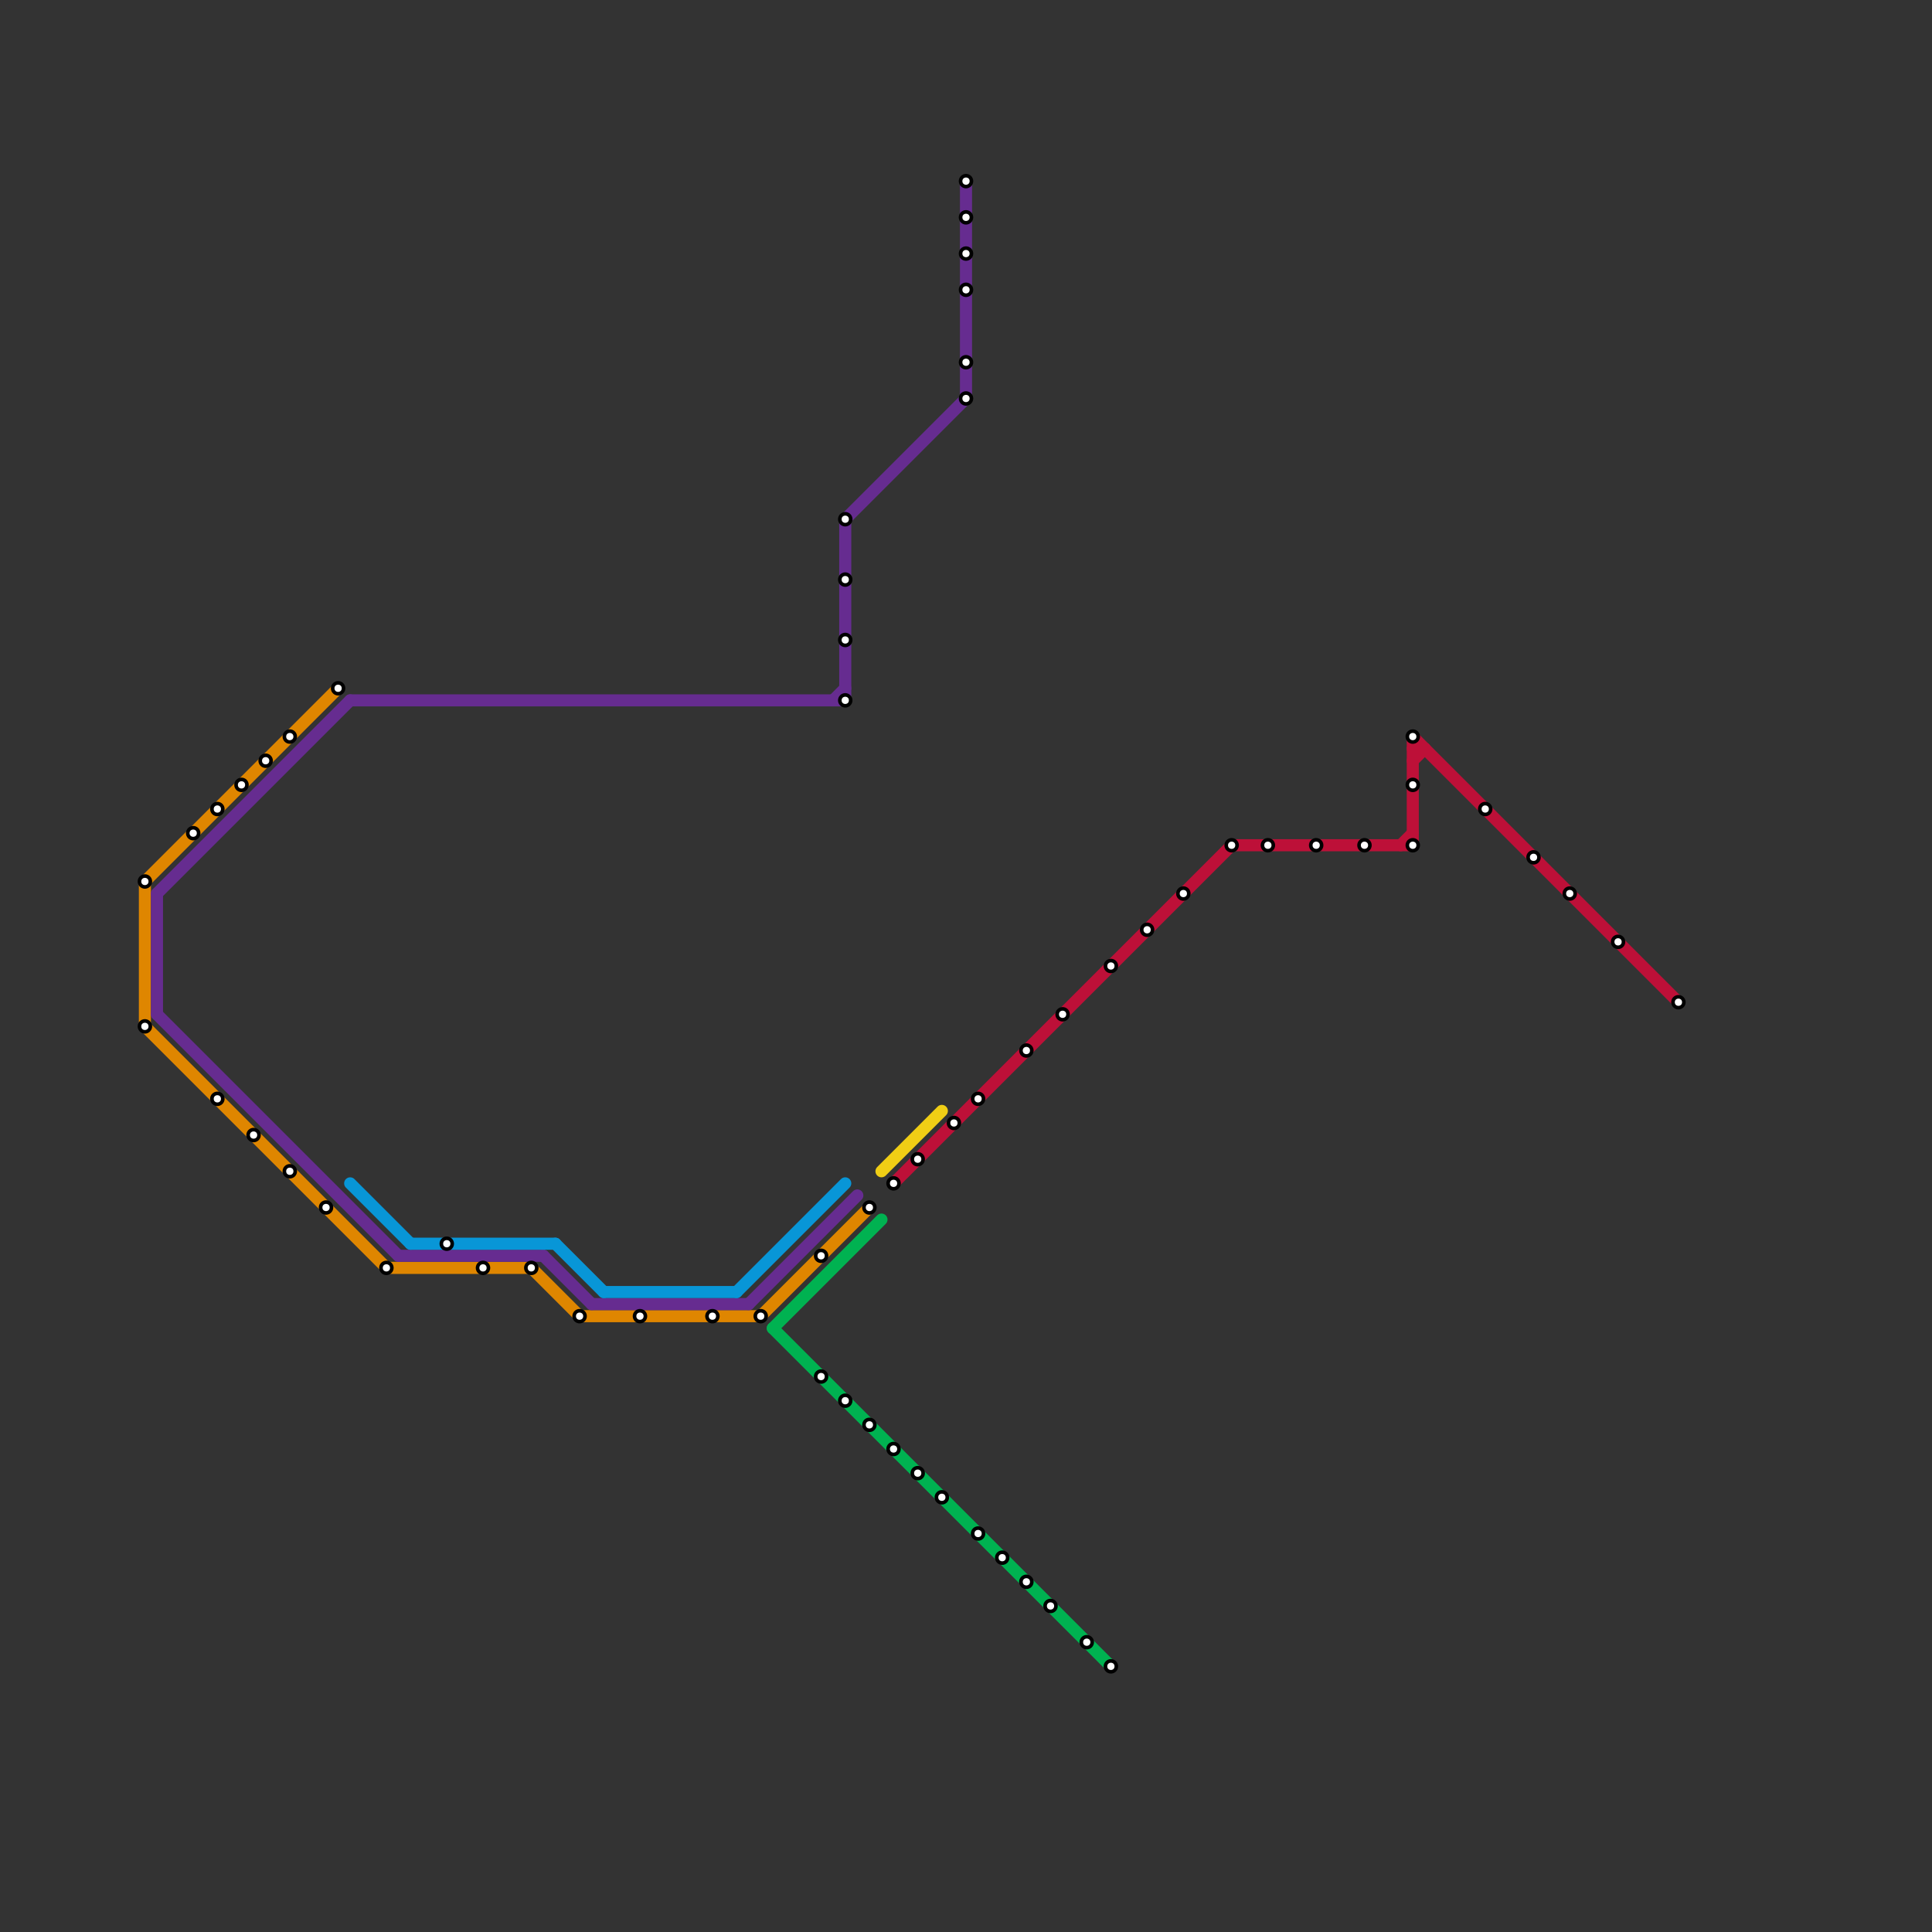 
<svg version="1.1" xmlns="http://www.w3.org/2000/svg" viewBox="0 0 160 160">
<rect x="0" y="0" width="160" height="160" fill="#333333" stroke="none"/>
<style>text { font: 1px Helvetica; font-weight: 600; white-space: pre; dominant-baseline: central; } line { stroke-width: 1; fill: none; stroke-linecap: round; stroke-linejoin: round; } .c0 { stroke: #bd1038 } .c1 { stroke: #df8600 } .c2 { stroke: #662c90 } .c3 { stroke: #0896d7 } .c4 { stroke: #00b251 } .c5 { stroke: #f0ce15 }</style><defs><g id="wm-xf"><circle r="1.2" fill="#000"/><circle r="0.9" fill="#fff"/><circle r="0.6" fill="#000"/><circle r="0.3" fill="#fff"/></g><g id="wm"><circle r="0.6" fill="#000"/><circle r="0.3" fill="#fff"/></g></defs><line class="c0" x1="117" y1="61" x2="117" y2="70"/><line class="c0" x1="74" y1="98" x2="102" y2="70"/><line class="c0" x1="117" y1="63" x2="118" y2="62"/><line class="c0" x1="116" y1="70" x2="117" y2="69"/><line class="c0" x1="117" y1="62" x2="118" y2="62"/><line class="c0" x1="117" y1="61" x2="139" y2="83"/><line class="c0" x1="102" y1="70" x2="117" y2="70"/><line class="c1" x1="32" y1="105" x2="44" y2="105"/><line class="c1" x1="12" y1="73" x2="12" y2="85"/><line class="c1" x1="63" y1="109" x2="72" y2="100"/><line class="c1" x1="48" y1="109" x2="63" y2="109"/><line class="c1" x1="12" y1="85" x2="32" y2="105"/><line class="c1" x1="12" y1="73" x2="28" y2="57"/><line class="c1" x1="44" y1="105" x2="48" y2="109"/><line class="c2" x1="33" y1="104" x2="45" y2="104"/><line class="c2" x1="62" y1="108" x2="71" y2="99"/><line class="c2" x1="45" y1="104" x2="49" y2="108"/><line class="c2" x1="13" y1="84" x2="33" y2="104"/><line class="c2" x1="80" y1="15" x2="80" y2="33"/><line class="c2" x1="13" y1="74" x2="13" y2="84"/><line class="c2" x1="29" y1="58" x2="70" y2="58"/><line class="c2" x1="49" y1="108" x2="62" y2="108"/><line class="c2" x1="13" y1="74" x2="29" y2="58"/><line class="c2" x1="70" y1="43" x2="80" y2="33"/><line class="c2" x1="70" y1="43" x2="70" y2="58"/><line class="c2" x1="69" y1="58" x2="70" y2="57"/><line class="c3" x1="34" y1="103" x2="46" y2="103"/><line class="c3" x1="50" y1="107" x2="61" y2="107"/><line class="c3" x1="29" y1="98" x2="34" y2="103"/><line class="c3" x1="61" y1="107" x2="70" y2="98"/><line class="c3" x1="46" y1="103" x2="50" y2="107"/><line class="c4" x1="64" y1="110" x2="73" y2="101"/><line class="c4" x1="64" y1="110" x2="92" y2="138"/><line class="c5" x1="73" y1="97" x2="78" y2="92"/>

<use x="102" y="70" href="#wm"/><use x="105" y="70" href="#wm"/><use x="109" y="70" href="#wm"/><use x="113" y="70" href="#wm"/><use x="117" y="61" href="#wm"/><use x="117" y="65" href="#wm"/><use x="117" y="70" href="#wm"/><use x="12" y="73" href="#wm"/><use x="12" y="85" href="#wm"/><use x="123" y="67" href="#wm"/><use x="127" y="71" href="#wm"/><use x="130" y="74" href="#wm"/><use x="134" y="78" href="#wm"/><use x="139" y="83" href="#wm"/><use x="16" y="69" href="#wm"/><use x="18" y="67" href="#wm"/><use x="18" y="91" href="#wm"/><use x="20" y="65" href="#wm"/><use x="21" y="94" href="#wm"/><use x="22" y="63" href="#wm"/><use x="24" y="61" href="#wm"/><use x="24" y="97" href="#wm"/><use x="27" y="100" href="#wm"/><use x="28" y="57" href="#wm"/><use x="32" y="105" href="#wm"/><use x="37" y="103" href="#wm"/><use x="40" y="105" href="#wm"/><use x="44" y="105" href="#wm"/><use x="48" y="109" href="#wm"/><use x="53" y="109" href="#wm"/><use x="59" y="109" href="#wm"/><use x="63" y="109" href="#wm"/><use x="68" y="104" href="#wm"/><use x="68" y="114" href="#wm"/><use x="70" y="116" href="#wm"/><use x="70" y="43" href="#wm"/><use x="70" y="48" href="#wm"/><use x="70" y="53" href="#wm"/><use x="70" y="58" href="#wm"/><use x="72" y="100" href="#wm"/><use x="72" y="118" href="#wm"/><use x="74" y="120" href="#wm"/><use x="74" y="98" href="#wm"/><use x="76" y="122" href="#wm"/><use x="76" y="96" href="#wm"/><use x="78" y="124" href="#wm"/><use x="79" y="93" href="#wm"/><use x="80" y="15" href="#wm"/><use x="80" y="18" href="#wm"/><use x="80" y="21" href="#wm"/><use x="80" y="24" href="#wm"/><use x="80" y="30" href="#wm"/><use x="80" y="33" href="#wm"/><use x="81" y="127" href="#wm"/><use x="81" y="91" href="#wm"/><use x="83" y="129" href="#wm"/><use x="85" y="131" href="#wm"/><use x="85" y="87" href="#wm"/><use x="87" y="133" href="#wm"/><use x="88" y="84" href="#wm"/><use x="90" y="136" href="#wm"/><use x="92" y="138" href="#wm"/><use x="92" y="80" href="#wm"/><use x="95" y="77" href="#wm"/><use x="98" y="74" href="#wm"/>
</svg>

